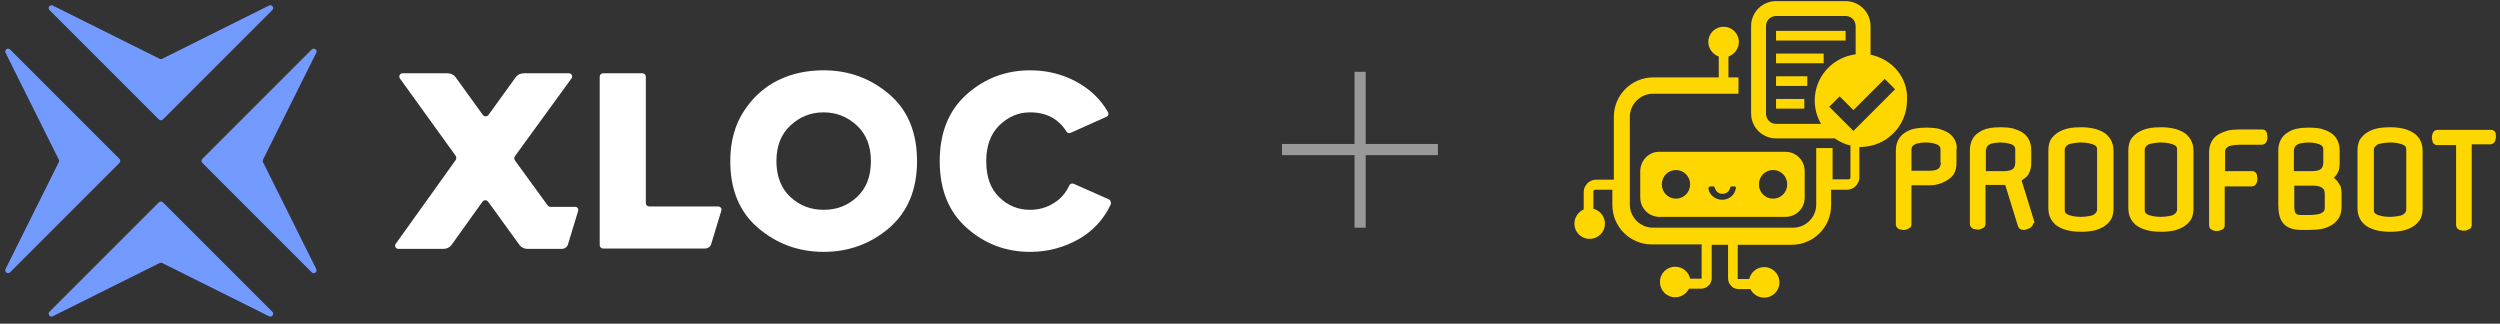 <svg xmlns="http://www.w3.org/2000/svg" xmlns:xlink="http://www.w3.org/1999/xlink" id="Layer_1" x="0px" y="0px" viewBox="0 0 672 87" style="enable-background:new 0 0 672 87;" xml:space="preserve"><rect x="0" y="0" width="672" height="87" fill="#333333" stroke="none"/> <style type="text/css"> .st0{fill:#FFD700;} .st1{fill:none;} .st2{fill:#739BFF;} .st3{fill:#FFFFFF;} .st4{opacity:0.5;fill:#FFFFFF;} </style> <g> <g> <path class="st0" d="M627.8,48.2c-0.2-0.2-0.3-0.3-0.5-0.4c0.5-0.4,0.9-1,1.2-1.6c0.3-0.7,0.4-1.5,0.4-2.5v-3.2c0-1-0.2-2-0.6-2.8 c-0.4-0.8-1-1.5-1.8-2c-0.8-0.5-1.6-0.8-2.6-1.1c-1-0.2-2.1-0.3-3.2-0.3c-1.2,0-2.3,0.1-3.3,0.3c-1,0.2-1.9,0.6-2.6,1.1 c-0.8,0.5-1.4,1.2-1.8,2c-0.4,0.8-0.6,1.8-0.6,2.8v14.5c0,1.1,0.1,2.1,0.3,2.9c0.2,0.9,0.6,1.6,1.1,2.2c0.5,0.6,1.2,1,2,1.3 c0.8,0.3,1.7,0.4,2.8,0.4h2.3c1.2,0,2.3-0.1,3.3-0.3c1-0.2,1.9-0.6,2.7-1.1c0.8-0.5,1.4-1.2,1.9-2c0.4-0.8,0.6-1.8,0.6-2.8v-3.6 c0-0.6-0.1-1.2-0.2-1.8C628.8,49.5,628.4,48.7,627.8,48.2z M616.9,39.4c0.1-0.1,0.2-0.3,0.4-0.4c0.3-0.2,0.7-0.4,1.2-0.5 c0.6-0.1,1.3-0.2,2.1-0.2c0.8,0,1.4,0.1,1.9,0.2c0.4,0.1,0.7,0.2,1,0.3c0.2,0.1,0.4,0.2,0.5,0.3c0.2,0.1,0.3,0.3,0.4,0.5 c0.1,0.2,0.1,0.4,0.1,0.7v3.5c0,0.4-0.1,0.8-0.2,1c-0.1,0.2-0.2,0.4-0.3,0.5c-0.2,0.2-0.5,0.4-0.9,0.5c-0.4,0.1-0.9,0.2-1.5,0.2 h-5v-5.7C616.7,39.8,616.8,39.6,616.9,39.4z M616.7,49.9h5.3c0.6,0,1,0.1,1.4,0.2c0.3,0.1,0.5,0.2,0.7,0.3 c0.3,0.2,0.4,0.4,0.6,0.6c0.1,0.3,0.2,0.6,0.2,1.1V56c0,0.3-0.1,0.5-0.2,0.7c-0.1,0.1-0.2,0.3-0.4,0.4c-0.3,0.2-0.7,0.4-1.3,0.5 c-0.6,0.1-1.3,0.2-2.2,0.2h-2.2c-0.4,0-0.7-0.1-1-0.1c-0.2-0.1-0.4-0.2-0.5-0.3l0,0c-0.1-0.1-0.2-0.4-0.3-0.8 c-0.1-0.4-0.1-0.9-0.1-1.5V49.9z M649.4,36.2c-0.8-0.7-1.7-1.1-2.9-1.5c-1.1-0.3-2.5-0.5-4-0.5c-1.3,0-2.4,0.1-3.4,0.3 c-1,0.2-2,0.6-2.8,1.1c-0.8,0.5-1.5,1.2-2,2c-0.4,0.8-0.6,1.8-0.6,2.8V56c0,1,0.2,1.9,0.6,2.7c0.3,0.6,0.7,1.1,1.2,1.6 c0.8,0.7,1.7,1.1,2.9,1.5c1.1,0.3,2.5,0.5,4,0.5c1.3,0,2.4-0.1,3.4-0.3c1-0.2,2-0.6,2.8-1.1l0,0c0.8-0.5,1.5-1.2,2-2 c0.4-0.8,0.6-1.8,0.6-2.8V40.5c0-1-0.2-1.9-0.6-2.7C650.4,37.2,649.9,36.7,649.4,36.2z M638.1,40.2c0-0.2,0-0.3,0.1-0.4 c0.1-0.2,0.2-0.4,0.3-0.5c0.1-0.1,0.3-0.2,0.5-0.4c0.3-0.2,0.8-0.3,1.4-0.4c0.6-0.1,1.3-0.2,2.1-0.2c0.8,0,1.5,0.1,2.1,0.2 c0.4,0.1,0.8,0.2,1.1,0.3c0.2,0.1,0.4,0.2,0.6,0.3c0.2,0.2,0.4,0.3,0.4,0.5c0.1,0.2,0.1,0.4,0.1,0.6v16.2c0,0.2,0,0.3-0.1,0.4 c-0.1,0.2-0.2,0.4-0.3,0.5c-0.1,0.1-0.3,0.2-0.5,0.4c-0.3,0.2-0.8,0.3-1.4,0.4c-0.6,0.1-1.3,0.2-2.1,0.2c-0.8,0-1.5-0.1-2.1-0.2 c-0.4-0.1-0.8-0.2-1.1-0.3c-0.2-0.1-0.4-0.2-0.6-0.3c-0.2-0.2-0.4-0.3-0.4-0.5c-0.1-0.2-0.1-0.4-0.1-0.6V40.2z M670.8,35.7 c-0.1-0.1-0.1-0.2-0.2-0.3c-0.1-0.2-0.3-0.3-0.5-0.4c-0.2-0.1-0.4-0.1-0.6-0.1h-14.3c-0.2,0-0.5,0.1-0.7,0.2 c-0.2,0.1-0.3,0.2-0.4,0.4c-0.2,0.2-0.2,0.5-0.3,0.7c-0.1,0.2-0.1,0.5-0.1,0.8c0,0.2,0,0.5,0.1,0.7c0,0.2,0.1,0.3,0.1,0.5 c0.1,0.1,0.1,0.2,0.2,0.3c0.1,0.2,0.3,0.3,0.5,0.4c0.2,0.1,0.4,0.1,0.6,0.1h5l0,21.5c0,0.2,0.1,0.5,0.2,0.7 c0.1,0.2,0.2,0.3,0.4,0.4c0.2,0.2,0.5,0.3,0.7,0.3c0.3,0.1,0.5,0.1,0.8,0.1c0.3,0,0.5,0,0.7-0.1c0.2,0,0.3-0.1,0.5-0.2 c0.1-0.1,0.2-0.1,0.4-0.2c0.2-0.1,0.3-0.3,0.4-0.5c0.1-0.2,0.1-0.4,0.1-0.6V38.8h5c0.2,0,0.5-0.1,0.7-0.2c0.2-0.1,0.3-0.2,0.4-0.4 c0.2-0.2,0.2-0.5,0.3-0.7c0.1-0.2,0.1-0.5,0.1-0.8c0-0.2,0-0.5-0.1-0.7C670.9,36,670.9,35.8,670.8,35.7z"></path> <path class="st0" d="M566.3,36.2c-0.8-0.7-1.7-1.1-2.9-1.5c-1.1-0.3-2.5-0.5-4-0.5c-1.3,0-2.4,0.1-3.4,0.3c-1,0.2-2,0.6-2.8,1.1 c-0.8,0.5-1.5,1.2-2,2c-0.4,0.8-0.6,1.8-0.6,2.8V56c0,1,0.2,1.9,0.6,2.7c0.3,0.6,0.7,1.1,1.2,1.6c0.8,0.7,1.7,1.1,2.9,1.5 c1.1,0.3,2.5,0.5,4,0.5c1.3,0,2.4-0.1,3.4-0.3c1-0.2,2-0.6,2.8-1.1l0,0c0.8-0.5,1.5-1.2,2-2c0.4-0.8,0.6-1.8,0.6-2.8V40.5 c0-1-0.2-1.9-0.6-2.7C567.2,37.2,566.8,36.7,566.3,36.2z M555,40.2c0-0.2,0-0.3,0.1-0.4c0.1-0.2,0.2-0.4,0.3-0.5 c0.1-0.1,0.3-0.2,0.5-0.4c0.3-0.2,0.8-0.3,1.4-0.4c0.6-0.1,1.3-0.2,2.1-0.2c0.8,0,1.5,0.1,2.1,0.2c0.4,0.1,0.8,0.2,1.1,0.3 c0.2,0.1,0.4,0.2,0.6,0.3c0.2,0.2,0.4,0.3,0.4,0.5c0.1,0.2,0.1,0.4,0.1,0.6v16.2c0,0.2,0,0.3-0.1,0.4c-0.1,0.2-0.2,0.4-0.3,0.5 c-0.1,0.1-0.3,0.2-0.5,0.4c-0.3,0.2-0.8,0.3-1.4,0.4c-0.6,0.1-1.3,0.2-2.1,0.2c-0.8,0-1.5-0.1-2.1-0.2c-0.4-0.1-0.8-0.2-1.1-0.3 c-0.2-0.1-0.4-0.2-0.6-0.3c-0.2-0.2-0.4-0.3-0.4-0.5c-0.1-0.2-0.1-0.4-0.1-0.6V40.2z M587.8,36.2c-0.8-0.7-1.7-1.1-2.9-1.5 c-1.1-0.3-2.5-0.5-4-0.5c-1.3,0-2.4,0.1-3.4,0.3c-1,0.2-2,0.6-2.8,1.1c-0.8,0.5-1.5,1.2-2,2c-0.4,0.8-0.6,1.8-0.6,2.8V56 c0,1,0.2,1.9,0.6,2.7c0.3,0.6,0.7,1.1,1.2,1.6c0.8,0.7,1.7,1.1,2.9,1.5c1.1,0.3,2.5,0.5,4,0.5c1.3,0,2.4-0.1,3.4-0.3 c1-0.2,2-0.6,2.8-1.1l0,0c0.8-0.5,1.5-1.2,2-2c0.4-0.8,0.6-1.8,0.6-2.8V40.5c0-1-0.2-1.9-0.6-2.7 C588.7,37.2,588.3,36.7,587.8,36.2z M576.5,40.2c0-0.2,0-0.3,0.1-0.4c0.1-0.2,0.2-0.4,0.3-0.5c0.1-0.1,0.3-0.2,0.5-0.4 c0.3-0.2,0.8-0.3,1.4-0.4c0.6-0.1,1.3-0.2,2.1-0.2c0.8,0,1.5,0.1,2.1,0.2c0.4,0.1,0.8,0.2,1.1,0.3c0.2,0.1,0.4,0.2,0.6,0.3 c0.2,0.2,0.4,0.3,0.4,0.5c0.1,0.2,0.1,0.4,0.1,0.6v16.2c0,0.2,0,0.3-0.1,0.4c-0.1,0.2-0.2,0.4-0.3,0.5c-0.1,0.1-0.3,0.2-0.5,0.4 c-0.3,0.2-0.8,0.3-1.4,0.4c-0.6,0.1-1.3,0.2-2.1,0.2c-0.8,0-1.5-0.1-2.1-0.2c-0.4-0.1-0.8-0.2-1.1-0.3c-0.2-0.1-0.4-0.2-0.6-0.3 c-0.2-0.2-0.4-0.3-0.4-0.5c-0.1-0.2-0.1-0.4-0.1-0.6V40.2z M609.5,36.8c0,0.3,0,0.5-0.1,0.8c-0.1,0.2-0.1,0.5-0.3,0.7 c-0.1,0.1-0.2,0.3-0.4,0.4c-0.2,0.1-0.5,0.2-0.7,0.2H602v0c0,0,0,0,0,0c-0.8,0-1.6,0.1-2.1,0.2c-0.6,0.1-1,0.3-1.2,0.5 c-0.2,0.1-0.3,0.3-0.4,0.4c-0.1,0.2-0.2,0.4-0.2,0.8v4.7h0v0.5h7.2c0.2,0,0.4,0,0.6,0.1c0.2,0.1,0.4,0.2,0.5,0.4 c0.1,0.1,0.1,0.2,0.2,0.3c0.1,0.2,0.1,0.3,0.1,0.5c0,0.2,0.1,0.4,0.1,0.7c0,0.3,0,0.5-0.1,0.8c-0.1,0.2-0.1,0.5-0.3,0.7 c-0.1,0.1-0.2,0.3-0.4,0.4c-0.2,0.1-0.5,0.2-0.7,0.2H598v10.4c0,0.2,0,0.4-0.1,0.6c-0.1,0.2-0.2,0.4-0.4,0.5 c-0.1,0.1-0.2,0.2-0.4,0.2c-0.2,0.1-0.3,0.1-0.5,0.2c-0.2,0-0.5,0.1-0.7,0.1c-0.3,0-0.6,0-0.8-0.1c-0.3-0.1-0.5-0.2-0.7-0.3 c-0.2-0.1-0.3-0.3-0.4-0.4c-0.1-0.2-0.2-0.5-0.2-0.7V45.3v-1.1V41c0-1,0.2-2,0.6-2.8c0.4-0.8,1-1.5,1.8-2c0.8-0.5,1.7-0.8,2.6-1.1 c0.9-0.2,2-0.3,3.1-0.3v0h0.2c0,0,0,0,0,0c0,0,0,0,0,0l0,0h5.9c0.2,0,0.4,0,0.6,0.1c0.2,0.1,0.4,0.2,0.5,0.4 c0.1,0.1,0.1,0.2,0.2,0.3c0.1,0.2,0.1,0.3,0.1,0.5C609.4,36.4,609.5,36.6,609.5,36.8z M525.5,37.7c-0.4-0.8-1-1.5-1.8-2 c-0.8-0.5-1.6-0.8-2.6-1.1c-1-0.2-2.1-0.3-3.2-0.3c-1.2,0-2.3,0.1-3.3,0.3c-1,0.2-1.9,0.6-2.6,1.1c-0.8,0.5-1.4,1.2-1.8,2 c-0.4,0.8-0.6,1.8-0.6,2.8v3.7v10.9v5.2c0,0.2,0.1,0.5,0.2,0.7c0.1,0.2,0.2,0.3,0.4,0.4c0.2,0.2,0.5,0.3,0.7,0.3 c0.3,0.1,0.5,0.1,0.8,0.1c0.3,0,0.5,0,0.7-0.1c0.2,0,0.3-0.1,0.5-0.2c0.1-0.1,0.2-0.1,0.4-0.2c0.2-0.1,0.3-0.3,0.4-0.5 c0.1-0.2,0.1-0.4,0.1-0.6v-4.5h0c0-0.2,0-0.5,0-0.7v-5.2h4.9c2,0,4-0.7,5.6-2l0.1-0.1c0.5-0.4,0.9-1,1.1-1.6 c0.3-0.7,0.4-1.5,0.4-2.5v-3.2C526.1,39.5,525.9,38.5,525.5,37.7z M521.7,43.7c0,0.4-0.1,0.8-0.2,1c-0.1,0.2-0.2,0.4-0.3,0.5 c-0.2,0.2-0.5,0.4-0.9,0.5c-0.4,0.1-0.9,0.2-1.5,0.2h-5v-5.7c0-0.3,0.1-0.6,0.2-0.8c0.1-0.1,0.2-0.3,0.4-0.4 c0.3-0.2,0.7-0.4,1.2-0.5c0.6-0.1,1.3-0.2,2.1-0.2c0.8,0,1.4,0.1,1.9,0.2c0.4,0.1,0.7,0.2,1,0.3c0.2,0.1,0.4,0.2,0.5,0.3 c0.2,0.1,0.3,0.3,0.4,0.5c0.1,0.2,0.1,0.4,0.1,0.7V43.7z M546.8,59.5l-3.4-11c0.4-0.2,0.7-0.5,1-0.7l0.1-0.1 c0.5-0.4,0.9-1,1.1-1.6c0.3-0.7,0.4-1.5,0.4-2.5v-3.2c0-1-0.2-2-0.6-2.8c-0.4-0.8-1-1.5-1.8-2c-0.8-0.5-1.6-0.8-2.6-1.1 c-1-0.2-2.1-0.3-3.2-0.3c-1.2,0-2.3,0.1-3.3,0.3c-1,0.2-1.9,0.6-2.6,1.1c-0.8,0.5-1.4,1.2-1.8,2c-0.4,0.8-0.6,1.8-0.6,2.8v3.7 v10.9v5.2c0,0.2,0.1,0.5,0.2,0.7c0.1,0.2,0.2,0.3,0.4,0.4c0.2,0.2,0.5,0.3,0.7,0.3c0.3,0.1,0.5,0.1,0.8,0.1c0.3,0,0.5,0,0.7-0.1 c0.2,0,0.3-0.1,0.5-0.2c0.1-0.1,0.2-0.1,0.4-0.2c0.2-0.1,0.3-0.3,0.4-0.5c0.1-0.2,0.1-0.4,0.1-0.6v-4.5h0c0-0.2,0-0.5,0-0.7v-5.2 h4.9c0.1,0,0.3,0,0.4,0l3.4,11c0.1,0.2,0.2,0.5,0.4,0.7c0.1,0.1,0.3,0.2,0.5,0.3c0.3,0.1,0.5,0.1,0.8,0.1c0.3,0,0.5-0.1,0.8-0.2 c0.3-0.1,0.5-0.2,0.7-0.3c0.2-0.1,0.3-0.2,0.4-0.3c0.1-0.1,0.2-0.2,0.3-0.3c0.1-0.2,0.2-0.4,0.2-0.6 C546.9,60,546.9,59.7,546.8,59.5z M533.9,40.2c0-0.3,0.1-0.6,0.2-0.8c0.1-0.1,0.2-0.3,0.4-0.4c0.3-0.2,0.7-0.4,1.2-0.5 c0.6-0.1,1.3-0.2,2.1-0.2c0.8,0,1.4,0.1,1.9,0.2c0.4,0.1,0.7,0.2,1,0.3c0.2,0.1,0.4,0.2,0.5,0.3c0.2,0.1,0.3,0.3,0.4,0.5 c0.1,0.2,0.1,0.4,0.1,0.7v3.5c0,0.4-0.1,0.8-0.2,1c-0.1,0.2-0.2,0.4-0.3,0.5c-0.2,0.2-0.5,0.4-0.9,0.5c-0.4,0.1-0.9,0.2-1.5,0.2 h-5V40.2z"></path> </g> <g> <path class="st0" d="M440.9,46v7.1c0,2.9,2.3,5.2,5.2,5.2h33.8c2.9,0,5.2-2.3,5.2-5.2V46c0-2.9-2.3-5.2-5.2-5.2h-33.8 C443.3,40.7,440.9,43.1,440.9,46z M472.8,49.5c0-2.1,1.7-3.8,3.8-3.8c2.1,0,3.8,1.7,3.8,3.8v0.1c0,2.1-1.7,3.8-3.8,3.8 c-2.1,0-3.8-1.7-3.8-3.8V49.5z M459.8,50.1h0.7c0.2,0,0.4,0.1,0.4,0.3c0.1,0.4,0.3,0.8,0.6,1.1c0.4,0.4,0.9,0.6,1.5,0.6 c0.6,0,1.1-0.2,1.5-0.6c0.3-0.3,0.5-0.7,0.6-1.1c0-0.2,0.2-0.3,0.4-0.3h0.7c0.3,0,0.5,0.2,0.4,0.5c-0.1,0.8-0.5,1.5-1,2 c-0.7,0.7-1.6,1.1-2.7,1.1s-2-0.4-2.7-1.1c-0.5-0.5-0.9-1.2-1-2C459.3,50.3,459.5,50.1,459.8,50.1z M446.7,49.5 c0-2.1,1.7-3.8,3.8-3.8s3.8,1.7,3.8,3.8v0.1c0,2.1-1.7,3.8-3.8,3.8s-3.8-1.7-3.8-3.8V49.5z"></path> <rect x="477.4" y="8.3" class="st0" width="18.7" height="2.6"></rect> <rect x="477.4" y="14.4" class="st0" width="12.8" height="2.6"></rect> <rect x="477.4" y="20.5" class="st0" width="8.4" height="2.6"></rect> <rect x="477.4" y="26.6" class="st0" width="7.6" height="2.6"></rect> <path class="st0" d="M502.8,14.7V7c0-3.7-3-6.7-6.7-6.7h-18.7c-3.7,0-6.7,3-6.7,6.7v23.5c0,3.7,3,6.7,6.7,6.7h15.8 c1.3,0.9,2.7,1.6,4.2,1.9v8.5c0,0.1,0,0.2,0,0.2c0,0.1-0.1,0.2-0.2,0.3c-0.1,0.1-0.2,0.1-0.3,0.1h-4.3v-8.4h-4.4v15.2 c0,3.4-2.8,6.2-6.2,6.2h-37.7c-3.4,0-6.2-2.8-6.2-6.2V31.4c0-3.4,2.8-6.2,6.2-6.2h23v-4.4h-2.7v-5.6c1.6-0.6,2.8-2.1,2.8-3.9 c0-2.3-1.8-4.1-4.1-4.1c-2.3,0-4.1,1.8-4.1,4.1c0,1.8,1.2,3.3,2.8,3.9v5.6h-17.6c-5.9,0-10.6,4.8-10.6,10.6v16.9H429 c-0.4,0-0.9,0.1-1.3,0.3c-0.6,0.2-1.1,0.7-1.4,1.2c-0.4,0.5-0.6,1.2-0.6,1.8v4.7c-1.4,0.6-2.5,2.1-2.5,3.8c0,2.3,1.8,4.1,4.1,4.1 c2.3,0,4.1-1.8,4.1-4.1c0-1.9-1.3-3.5-3.1-4v-4.5c0-0.1,0-0.2,0-0.2c0-0.1,0.1-0.2,0.2-0.3c0.1-0.1,0.2-0.1,0.3-0.1h4.6v4.1 c0,5.9,4.8,10.6,10.6,10.6h13.4v9c0,0,0,0.1,0,0.1c0,0,0,0.1-0.1,0.1c0,0-0.1,0-0.1,0h-2.9c-0.4-1.8-2-3.2-4-3.2 c-2.3,0-4.1,1.8-4.1,4.1c0,2.3,1.8,4.1,4.1,4.1c1.6,0,3-0.9,3.7-2.3h3.2c0.4,0,0.8-0.1,1.1-0.2c0.5-0.2,0.9-0.6,1.3-1 c0.3-0.5,0.5-1,0.5-1.6v-9h4.4v9c0,0.4,0.1,0.8,0.2,1.1c0.2,0.5,0.6,0.9,1,1.3c0.5,0.3,1,0.5,1.6,0.5h3.2c0.7,1.4,2.1,2.3,3.7,2.3 c2.3,0,4.1-1.8,4.1-4.1c0-2.3-1.8-4.1-4.1-4.1c-2,0-3.6,1.4-4,3.2h-2.9c0,0-0.1,0-0.1,0c0,0-0.1,0-0.1-0.1c0,0,0-0.1,0-0.1v-9 h14.5c5.9,0,10.6-4.8,10.6-10.6V51h4.3c0.4,0,0.9-0.1,1.3-0.3c0.6-0.2,1.1-0.7,1.4-1.2c0.4-0.5,0.6-1.2,0.6-1.8v-8.2 c0.1,0,0.2,0,0.3,0c6.9,0,12.5-5.6,12.5-12.5C513,20.9,508.6,15.9,502.8,14.7z M474.7,30.5V7c0-1.5,1.2-2.7,2.7-2.7h18.7 c1.5,0,2.7,1.2,2.7,2.7v7.6c-6.2,0.8-11,6-11,12.4c0,2.3,0.6,4.4,1.7,6.3h-12.1C475.9,33.3,474.7,32.1,474.7,30.5z M498.2,35.2 l-6.5-6.5l2.8-2.8l3.7,3.7l8.4-8.4l2.8,2.8L498.2,35.2z"></path> </g> </g> <g> <rect class="st1" width="300" height="86.5"></rect> <g> <g> <path class="st2" d="M43.6,70.7L72.3,85c0.8,0.4,1.5-0.6,0.9-1.2L43.8,54.4c-0.3-0.3-0.8-0.3-1.1,0L13.3,83.8 c-0.6,0.6,0.1,1.6,0.9,1.2l28.7-14.3C43.1,70.6,43.4,70.6,43.6,70.7z"></path> <path class="st2" d="M43.6,15.8L72.3,1.5c0.8-0.4,1.5,0.6,0.9,1.2L43.8,32.1c-0.3,0.3-0.8,0.3-1.1,0L13.3,2.7 c-0.6-0.6,0.1-1.6,0.9-1.2l28.7,14.3C43.1,15.9,43.4,15.9,43.6,15.8z"></path> <path class="st2" d="M70.7,42.9L85,14.2c0.4-0.8-0.6-1.5-1.2-0.9L54.4,42.7c-0.3,0.3-0.3,0.8,0,1.1l29.4,29.4 c0.6,0.6,1.6-0.1,1.2-0.9L70.7,43.6C70.6,43.4,70.6,43.1,70.7,42.9z"></path> <path class="st2" d="M15.8,42.9L1.5,14.2c-0.4-0.8,0.6-1.5,1.2-0.9l29.4,29.4c0.3,0.3,0.3,0.8,0,1.1L2.7,73.2 c-0.6,0.6-1.6-0.1-1.2-0.9l14.3-28.7C15.9,43.4,15.9,43.1,15.8,42.9z"></path> </g> <path class="st3" d="M155.4,56.7l-2.7,8.9c-0.2,0.8-0.9,1.3-1.7,1.3h-9.2c-0.9,0-1.7-0.4-2.2-1.1l-8.4-11.6 c-0.4-0.5-1.1-0.5-1.5,0l-8.3,11.6c-0.5,0.7-1.3,1.1-2.2,1.1h-12.1c-0.7,0-1.2-0.8-0.7-1.4L122.5,43c0.2-0.3,0.2-0.8,0-1.1 l-15-20.8c-0.4-0.6,0-1.4,0.7-1.4h12.1c0.9,0,1.7,0.4,2.2,1.1l7.3,10.1c0.4,0.5,1.1,0.5,1.5,0l7.3-10.1c0.5-0.7,1.3-1.1,2.2-1.1 h12.1c0.7,0,1.2,0.8,0.7,1.4L138.4,42c-0.2,0.3-0.2,0.8,0,1.1l8.8,12.1c0.2,0.2,0.4,0.4,0.7,0.4h6.6 C155.1,55.5,155.6,56.1,155.4,56.7z M193,55.5h-18.5c-0.5,0-0.9-0.4-0.9-0.9v-34c0-0.5-0.4-0.9-0.9-0.9h-10.6 c-0.5,0-0.9,0.4-0.9,0.9v45.3c0,0.5,0.4,0.9,0.9,0.9h27.4c0.8,0,1.5-0.5,1.7-1.3l2.7-8.9C194.1,56.1,193.7,55.5,193,55.5z M246.5,43.3c0,7.7-2.5,13.6-7.4,17.9c-5,4.3-10.9,6.5-17.7,6.5c-6.8,0-12.7-2.2-17.7-6.5c-5-4.3-7.4-10.3-7.4-17.9 c0-5.2,1.2-9.7,3.7-13.5c2.5-3.8,5.6-6.5,9.3-8.3c3.7-1.8,7.8-2.6,12.1-2.6c6.8,0,12.7,2.2,17.7,6.5 C244,29.6,246.5,35.6,246.5,43.3z M234.1,43.3c0-4.1-1.3-7.3-3.8-9.6c-2.5-2.3-5.5-3.5-8.9-3.5c-3.5,0-6.4,1.2-8.9,3.5 c-2.5,2.3-3.8,5.5-3.8,9.6c0,4.1,1.3,7.4,3.8,9.7c2.5,2.3,5.5,3.4,8.9,3.4c3.5,0,6.4-1.1,8.9-3.4 C232.9,50.6,234.1,47.4,234.1,43.3z M298.1,53.6l-9.5-4.2c-0.5-0.2-1,0-1.2,0.5c-0.9,1.9-2.2,3.5-4,4.6c-2,1.3-4.2,1.9-6.5,1.9 c-3.2,0-6-1.1-8.3-3.4c-2.4-2.3-3.5-5.5-3.5-9.7c0-4.1,1.2-7.3,3.5-9.6c2.4-2.3,5.1-3.5,8.3-3.5c4.3,0,7.6,1.7,9.8,5.2 c0.2,0.4,0.7,0.5,1.1,0.3l9.6-4.3c0.5-0.2,0.7-0.8,0.4-1.3c-2-3.5-4.8-6.1-8.4-8.1c-3.9-2.1-8-3.1-12.5-3.1 c-6.6,0-12.3,2.2-17.1,6.5c-4.8,4.3-7.2,10.3-7.2,17.9c0,7.7,2.4,13.6,7.2,17.9c4.8,4.3,10.5,6.5,17.1,6.5c4.8,0,9.2-1.2,13.2-3.5 c3.8-2.2,6.6-5.3,8.5-9.3C298.7,54.4,298.5,53.8,298.1,53.6z"></path> </g> </g> <polygon class="st4" points="386.5,38.7 367.1,38.7 367.1,19.3 364.1,19.3 364.1,38.7 344.6,38.7 344.6,41.7 364.1,41.7 364.1,61.2 367.1,61.2 367.1,41.7 386.5,41.7 "></polygon> </svg>